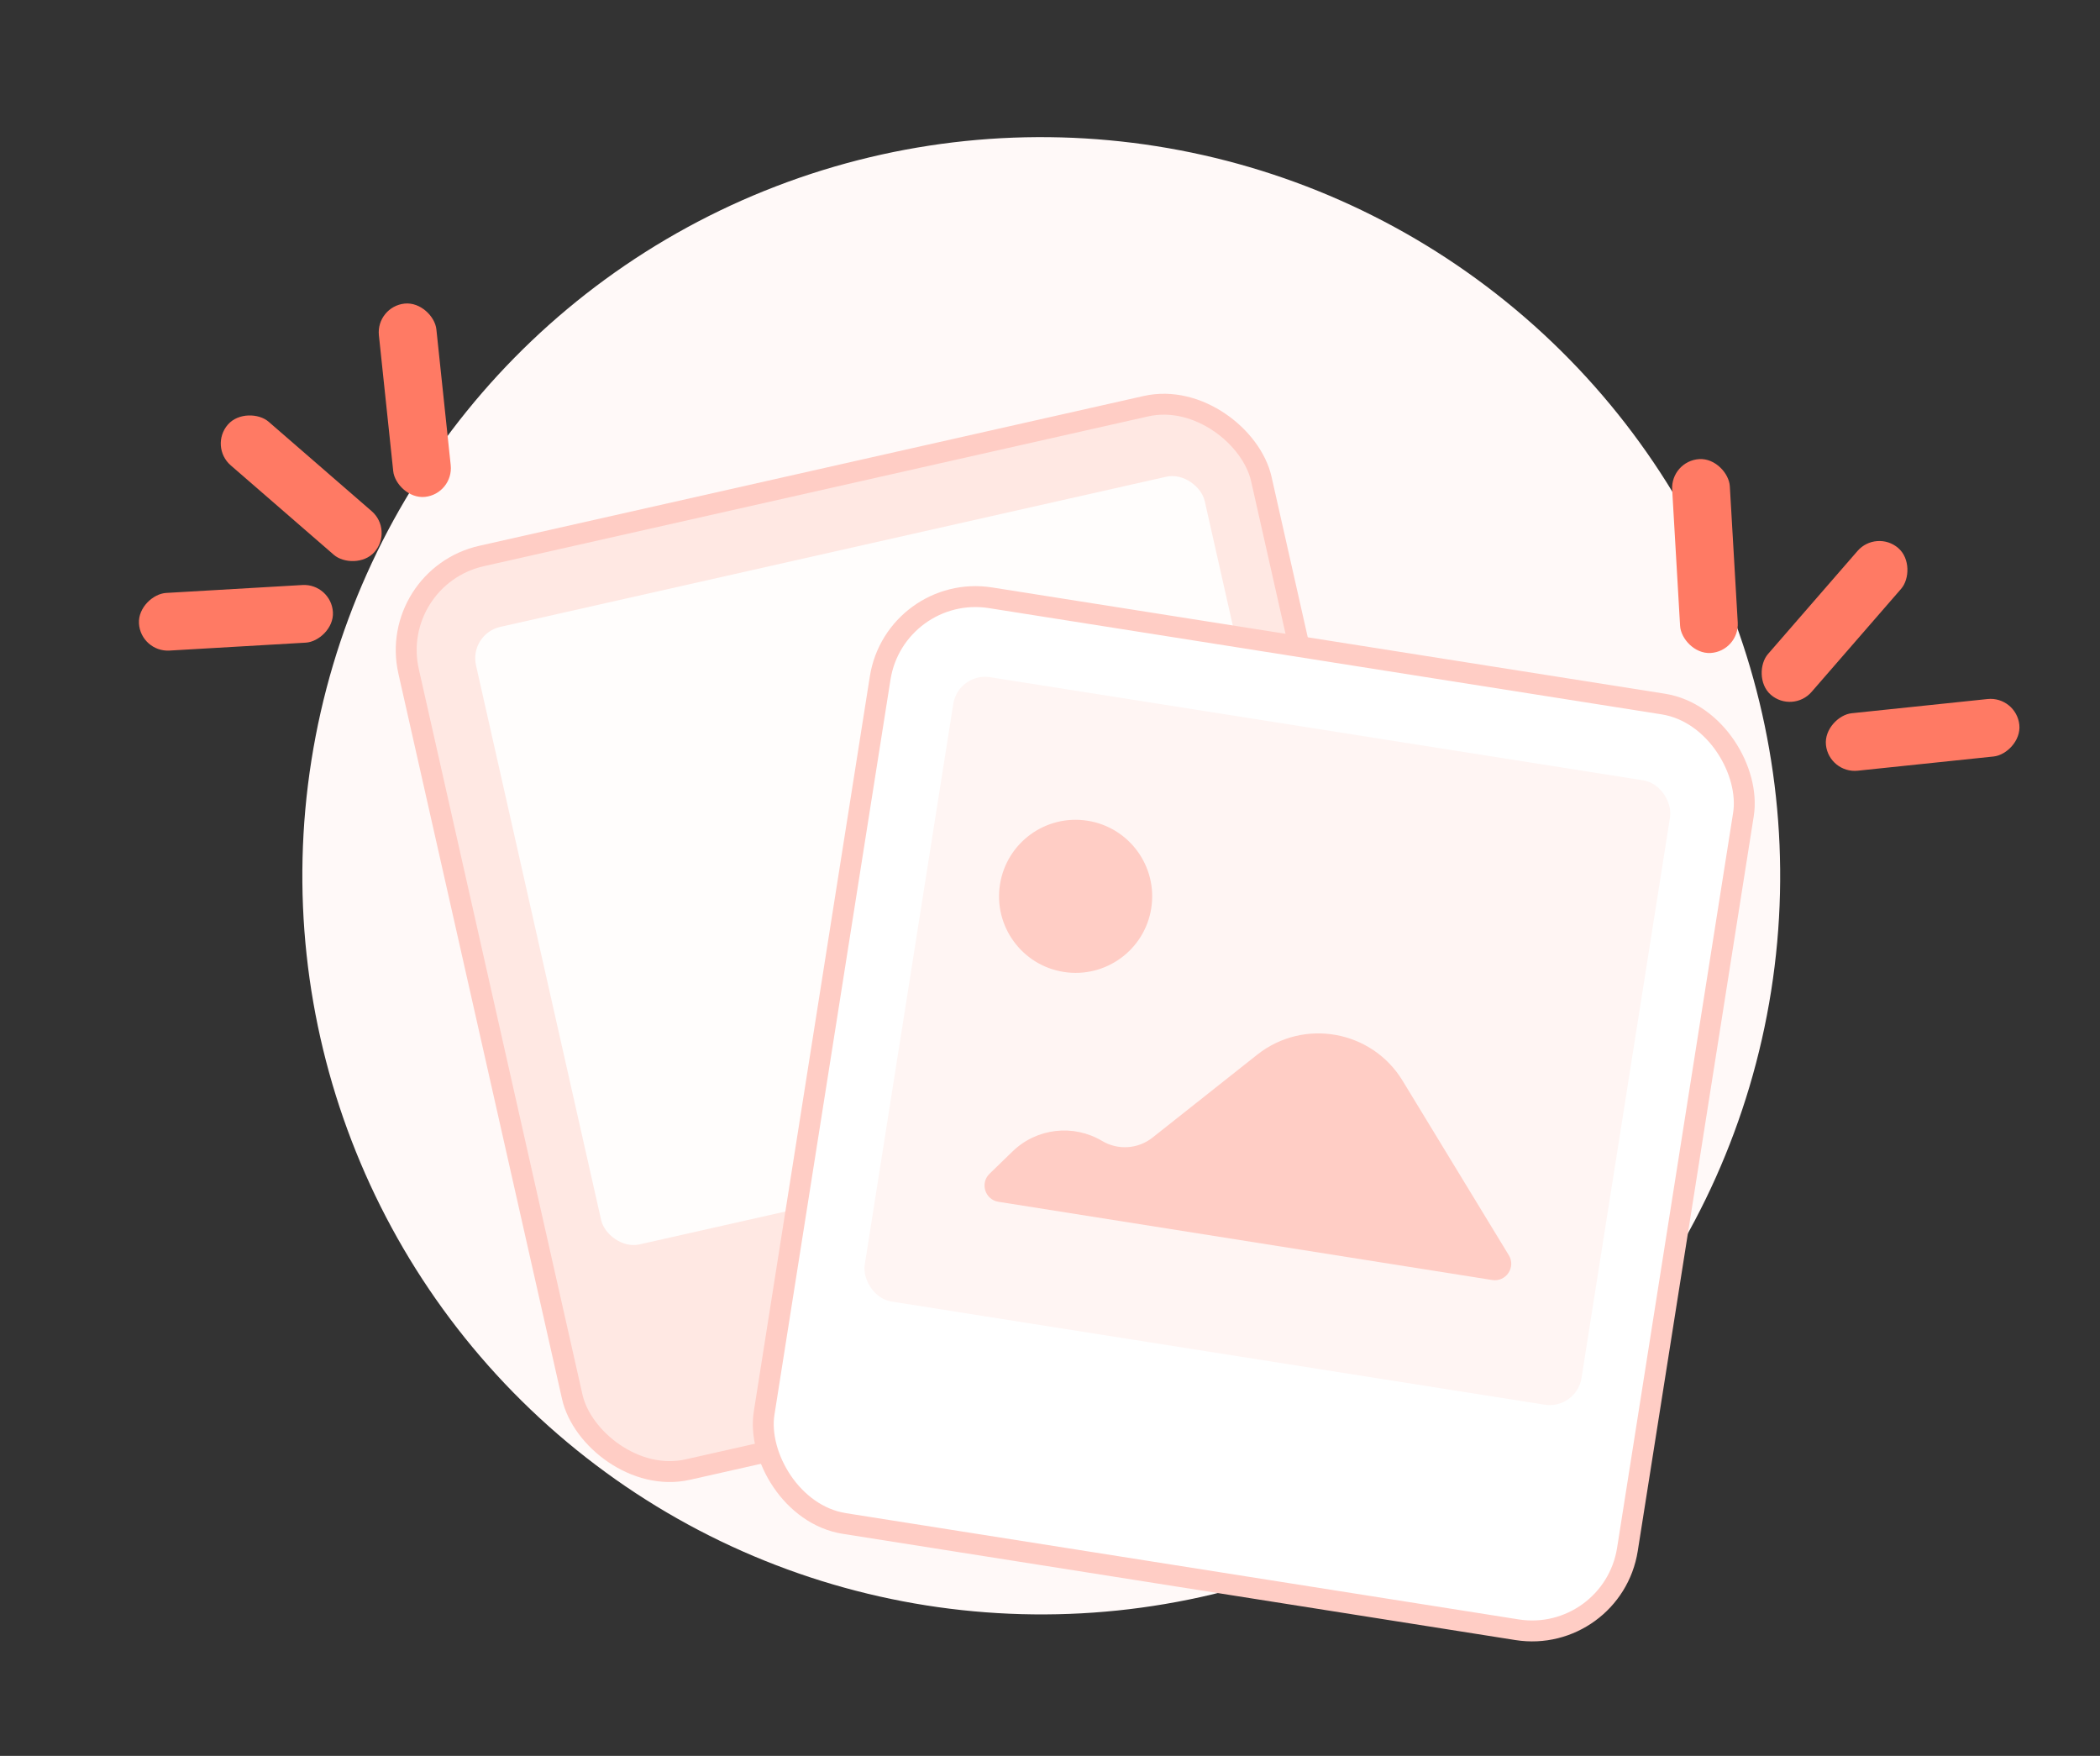 <svg xmlns="http://www.w3.org/2000/svg" width="128" height="107" viewBox="0 0 128 107" fill="none">
  <rect x="0" y="0" width="128" height="107" fill="#333333" stroke="none"/>
  <ellipse cx="45.028" cy="45" rx="45.028" ry="45" transform="matrix(0.988 0.156 -0.156 0.988 26 1.884)" fill="#FFF9F8"/>
  <rect width="3.519" height="11.846" rx="1.76" transform="matrix(-0.058 -0.998 0.998 -0.058 8.572 39.747)" fill="#FF7A64"/>
  <rect width="3.52" height="11.844" rx="1.76" transform="matrix(0.656 -0.755 0.755 0.655 12.734 27.204)" fill="#FF7A64"/>
  <rect width="3.521" height="11.839" rx="1.761" transform="matrix(0.995 -0.104 0.105 0.995 22.91 18.683)" fill="#FF7A64"/>
  <rect width="53.255" height="57.102" rx="5.881" transform="matrix(0.976 -0.22 0.22 0.975 23.611 35.175)" fill="#FFE8E3" stroke="#FFCDC5" stroke-width="1.274"/>
  <rect width="45.509" height="38.595" rx="1.96" transform="matrix(0.976 -0.22 0.22 0.975 28.582 38.632)" fill="#FFFDFC"/>
  <rect width="53.259" height="57.097" rx="5.881" transform="matrix(0.988 0.156 -0.156 0.988 54.565 35.511)" fill="white" stroke="#FFCDC5" stroke-width="1.274"/>
  <rect width="44.221" height="38.509" rx="1.96" transform="matrix(0.988 0.156 -0.156 0.988 58.409 40.961)" fill="#FFF5F3"/>
  <path d="M90.953 78.002L60.855 73.235C60.04 73.106 59.722 72.101 60.315 71.527L61.718 70.166C63.184 68.744 65.422 68.483 67.176 69.528C68.143 70.104 69.365 70.023 70.247 69.325L76.628 64.273C79.46 62.031 83.615 62.775 85.493 65.86L91.966 76.492C92.41 77.221 91.797 78.136 90.953 78.002Z" fill="#FFCDC5"/>
  <ellipse cx="4.666" cy="4.663" rx="4.666" ry="4.663" transform="matrix(0.988 0.156 -0.156 0.988 61.679 49.286)" fill="#FFCDC5"/>
  <rect width="3.521" height="11.839" rx="1.761" transform="matrix(0.998 -0.058 0.058 0.998 101.821 28.079)" fill="#FF7A64"/>
  <rect width="3.521" height="11.841" rx="1.76" transform="matrix(0.755 0.655 -0.656 0.755 114.375 32.246)" fill="#FF7A64"/>
  <rect width="3.519" height="11.846" rx="1.76" transform="matrix(0.105 0.995 -0.995 0.104 122.898 42.415)" fill="#FF7A64"/>
</svg>